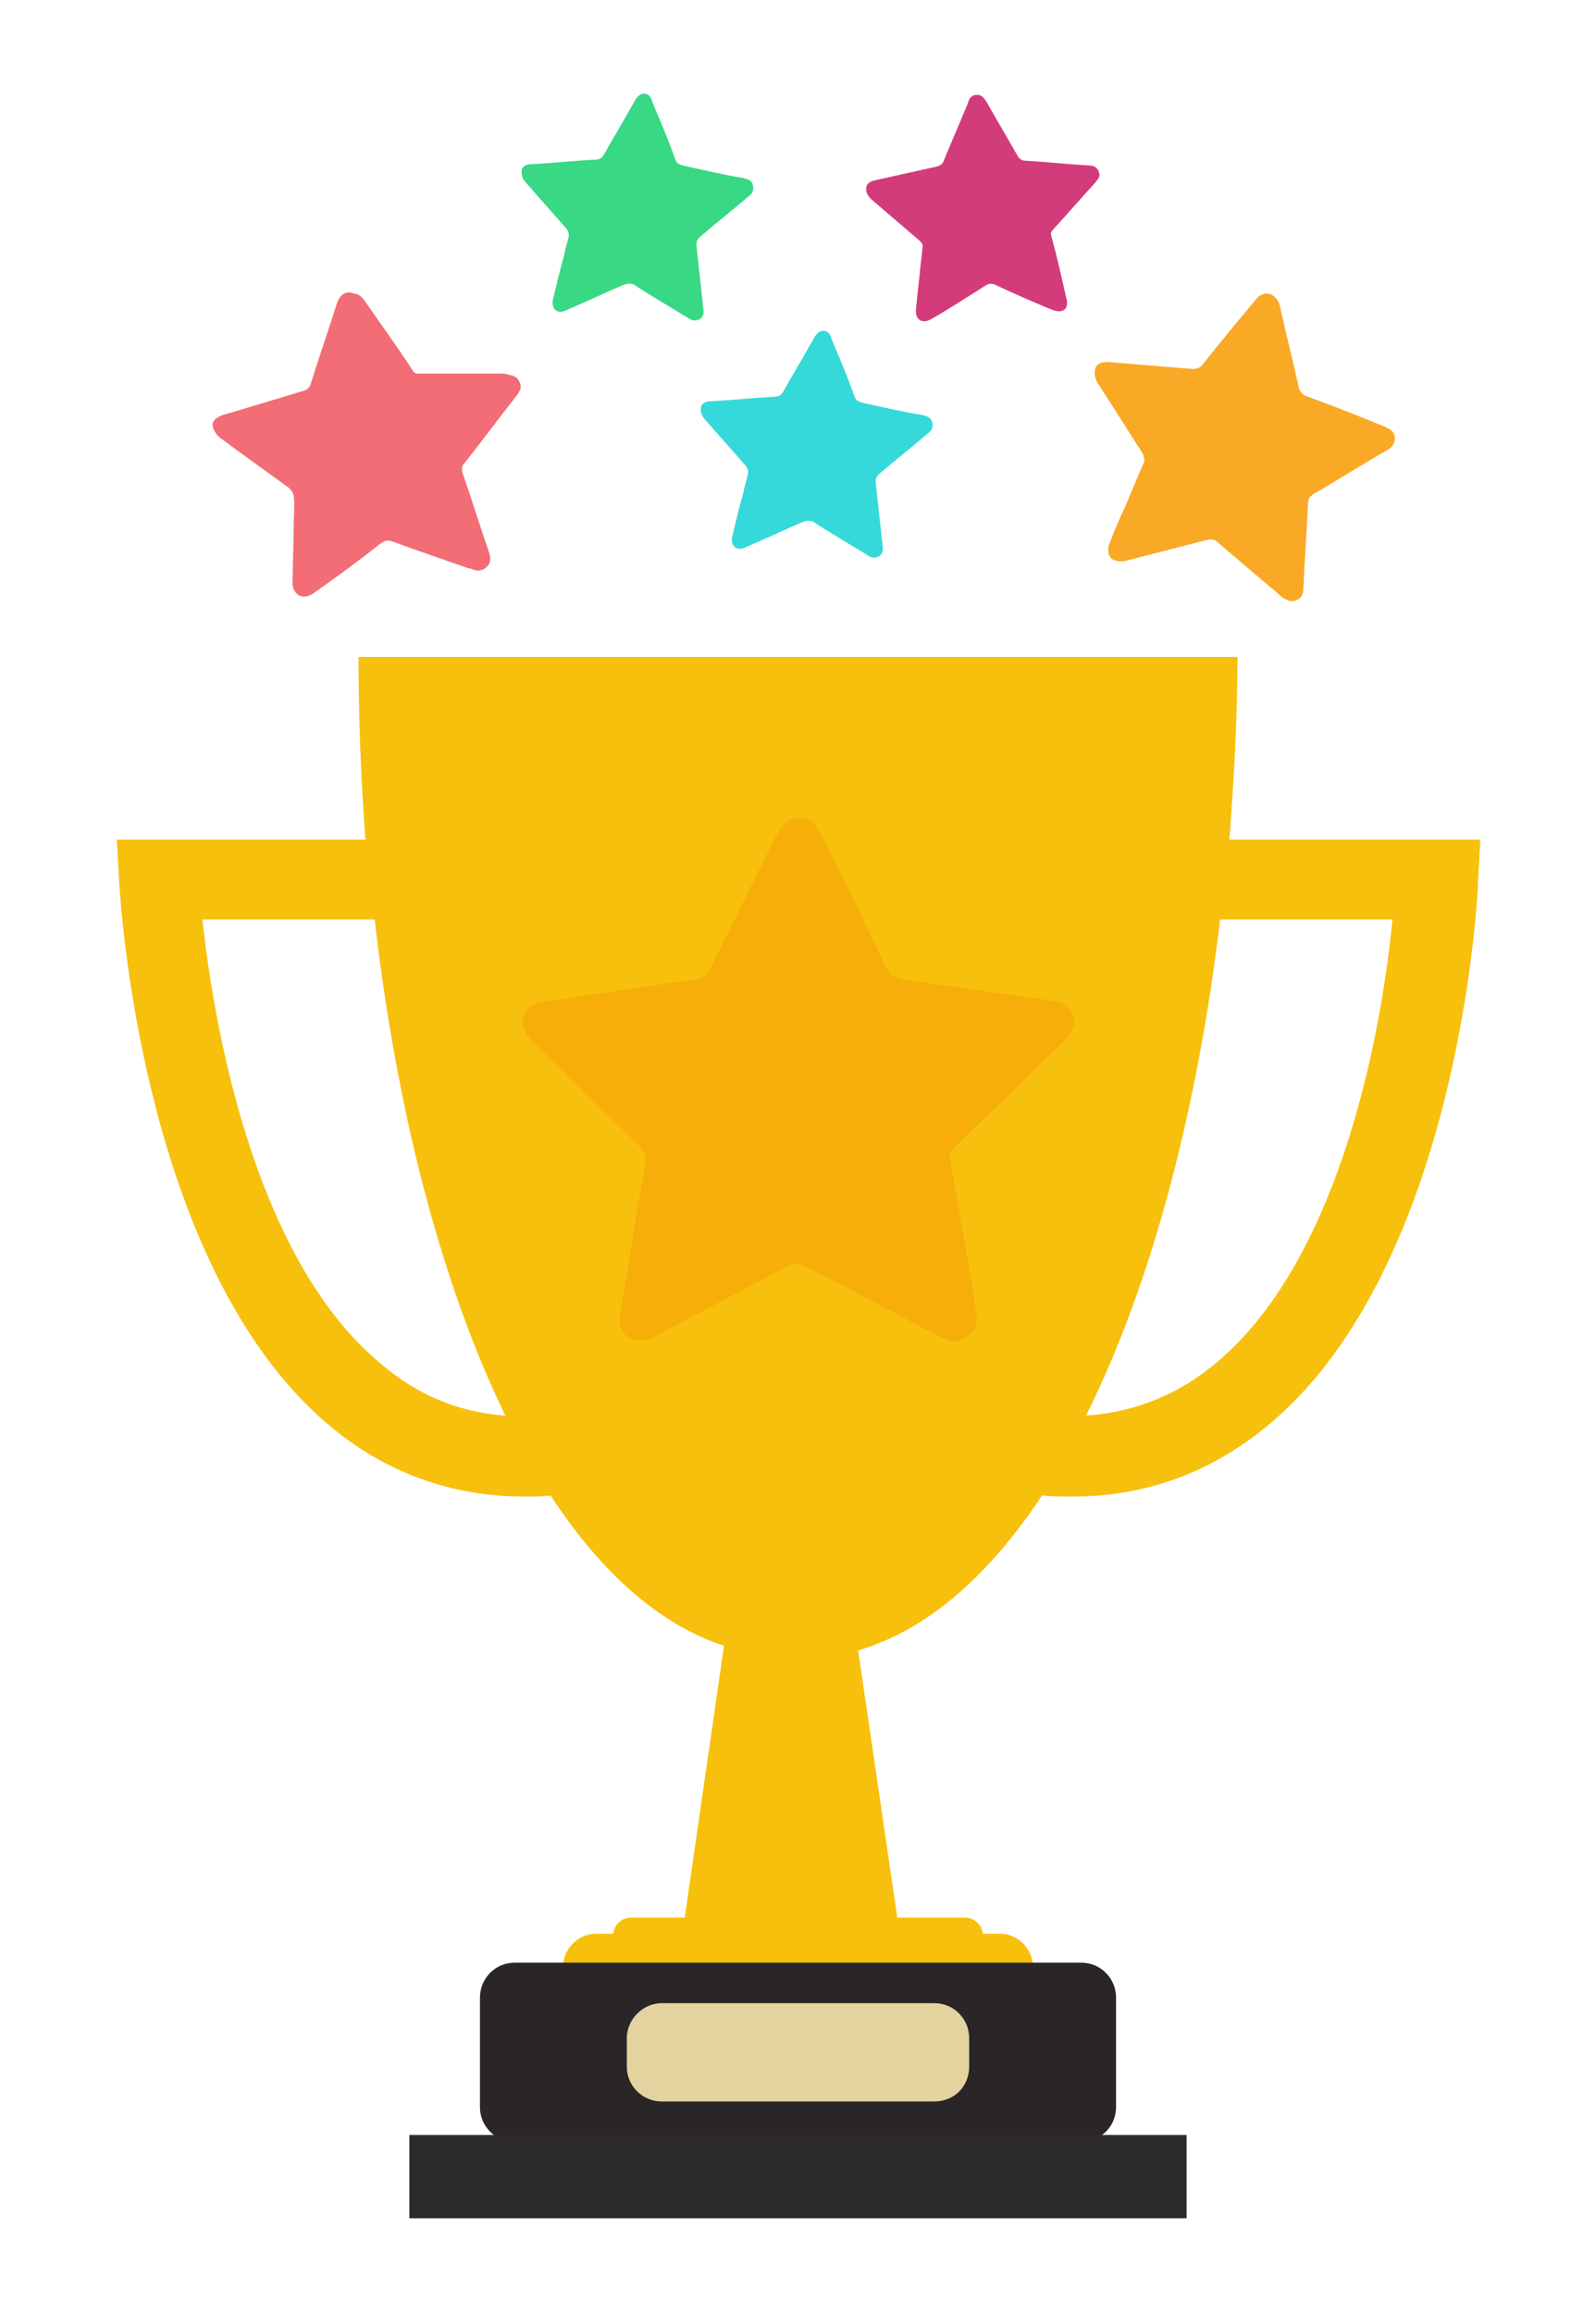 <?xml version="1.0" encoding="utf-8"?>
<!-- Generator: Adobe Illustrator 21.0.2, SVG Export Plug-In . SVG Version: 6.00 Build 0)  -->
<svg version="1.1" xmlns="http://www.w3.org/2000/svg" xmlns:xlink="http://www.w3.org/1999/xlink" x="0px" y="0px"
	 viewBox="0 0 138 200" style="enable-background:new 0 0 138 200;" xml:space="preserve">
<style type="text/css">
	.st0{fill:#F7C00C;}
	.st1{fill:#2A2527;}
	.st2{fill:#E2D39F;}
	.st3{fill:#2B292A;}
	.st4{fill:#F7AE08;}
	.st5{fill:#F26D76;}
	.st6{fill:#F9A926;}
	.st7{fill:#36D9D9;}
	.st8{fill:#39D884;}
	.st9{fill:#D33C7A;}
</style>
<g id="Livello_1">
</g>
<g id="Livello_2">
	<g>
		<g>
			<path class="st0" d="M106.3,72.6c0.4-5.3,0.7-10.6,0.7-15.8H31c0,5.2,0.2,10.5,0.6,15.8H10.1l0.2,3.6c0.1,1.3,1.8,33.1,18,46.9
				c4.9,4.2,10.7,6.3,17.1,6.3c0.7,0,1.5,0,2.2-0.1c4.2,6.4,9.2,11.1,15,13l-3.9,27h9.5h0.4h9.5l-3.9-26.6
				c6.1-1.8,11.4-6.6,15.9-13.4c0.9,0.1,1.7,0.1,2.6,0.1c6.4,0,12.1-2.1,17.1-6.3c16.3-13.7,18-45.5,18-46.9l0.2-3.6H106.3z
				 M32.8,117.8c-11.1-9.3-14.4-30-15.3-38.3h14.9c1.8,15.9,5.6,31.2,11.3,42.9C39.6,122.1,36,120.6,32.8,117.8z M105.2,117.8
				c-3.3,2.8-7.1,4.3-11.3,4.6c5.8-11.6,9.7-26.9,11.6-42.9h14.9C119.6,87.9,116.3,108.5,105.2,117.8z"/>
			<path class="st0" d="M83.4,169H54.6c-0.9,0-1.6-0.7-1.6-1.6l0,0c0-0.9,0.7-1.6,1.6-1.6h28.8c0.9,0,1.6,0.7,1.6,1.6l0,0
				C85,168.3,84.3,169,83.4,169z"/>
			<path class="st0" d="M86.5,172.8h-35c-1.5,0-2.8-1.3-2.8-2.8v0c0-1.5,1.3-2.8,2.8-2.8h35c1.5,0,2.8,1.3,2.8,2.8v0
				C89.3,171.5,88,172.8,86.5,172.8z"/>
			<path class="st1" d="M93.5,185.2h-49c-1.7,0-3-1.4-3-3v-9.5c0-1.6,1.3-3,3-3h49c1.7,0,3,1.4,3,3v9.5
				C96.5,183.9,95.1,185.2,93.5,185.2z"/>
			<path class="st2" d="M80.8,181.7H57.2c-1.6,0-3-1.3-3-3v-2.5c0-1.6,1.4-3,3-3h23.6c1.7,0,3,1.4,3,3v2.5
				C83.8,180.4,82.5,181.7,80.8,181.7z"/>
			<rect x="35.4" y="184.6" class="st3" width="67.2" height="7.2"/>
		</g>
		<g id="dmAh0H.tif">
			<g>
				<path class="st4" d="M53.6,113.8c-0.1,1.8,1.3,2.6,2.9,1.8c3.8-2,7.6-4,11.4-6c0.7-0.4,1.2-0.4,2,0c3.8,2,7.6,4,11.4,6
					c0.8,0.4,1.5,0.6,2.3,0c0.8-0.5,0.8-1.3,0.7-2.1c-0.7-4.3-1.5-8.6-2.2-12.8c-0.1-0.7,0-1.1,0.5-1.6c3.1-3,6.1-5.9,9.2-8.9
					c0.6-0.6,1.2-1.2,0.9-2.2c-0.3-1-1.1-1.3-2-1.4c-4.2-0.6-8.4-1.2-12.7-1.8c-0.8-0.1-1.2-0.4-1.5-1.1c-1.8-3.8-3.8-7.6-5.6-11.4
					c-0.4-0.8-0.8-1.5-1.9-1.5c-1,0-1.5,0.7-1.9,1.5c-1.9,3.8-3.8,7.6-5.7,11.5c-0.3,0.7-0.7,0.9-1.5,1c-4.3,0.6-8.7,1.3-13,1.9
					c-0.9,0.1-1.7,0.6-1.7,1.5c0,0.7,0.4,1.5,0.9,1.9c3,3,6.2,6,9.2,9c0.3,0.3,0.6,0.9,0.5,1.3c-0.1,1.3-0.4,2.6-0.7,4
					C54.7,107.5,54.1,110.7,53.6,113.8z"/>
				<path class="st4" d="M53.6,113.8c0.5-3,1.1-6.2,1.6-9.5c0.2-1.3,0.5-2.6,0.7-4c0-0.4-0.2-1-0.5-1.3c-3.1-3-6.2-6-9.2-9
					c-0.5-0.5-0.9-1.3-0.9-1.9c0-0.9,0.8-1.4,1.7-1.5c4.3-0.6,8.7-1.3,13-1.9c0.7-0.1,1.2-0.4,1.5-1c1.9-3.8,3.8-7.6,5.7-11.5
					c0.4-0.8,0.9-1.5,1.9-1.5c1,0,1.5,0.7,1.9,1.5c1.9,3.8,3.8,7.6,5.6,11.4c0.3,0.7,0.8,1,1.5,1.1c4.2,0.6,8.4,1.2,12.7,1.8
					c0.9,0.1,1.7,0.4,2,1.4c0.3,1-0.3,1.6-0.9,2.2c-3.1,3-6.1,6-9.2,8.9c-0.5,0.5-0.7,0.9-0.5,1.6c0.8,4.3,1.5,8.5,2.2,12.8
					c0.1,0.8,0.1,1.6-0.7,2.1c-0.7,0.5-1.5,0.4-2.3,0c-3.8-2-7.6-4-11.4-6c-0.7-0.4-1.3-0.3-2,0c-3.8,2-7.6,4-11.4,6
					C54.9,116.4,53.5,115.6,53.6,113.8z"/>
			</g>
		</g>
		<g id="dmAh0H.tif_1_">
			<g>
				<path class="st5" d="M25.3,50.5c0.1,1,0.9,1.4,1.8,0.8c2-1.4,3.9-2.8,5.8-4.3c0.4-0.3,0.6-0.3,1.1-0.2c2.3,0.8,4.5,1.6,6.8,2.4
					c0.4,0.2,0.9,0.2,1.3-0.2c0.4-0.4,0.3-0.8,0.2-1.2c-0.8-2.3-1.5-4.6-2.3-6.9c-0.1-0.4-0.1-0.6,0.2-0.9c1.5-1.9,2.9-3.8,4.4-5.7
					c0.3-0.4,0.6-0.8,0.3-1.3c-0.2-0.5-0.7-0.6-1.2-0.6c-2.4,0-4.8,0-7.2,0c-0.4,0-0.7-0.1-0.9-0.5c-1.3-2-2.7-3.9-4-5.8
					c-0.3-0.4-0.6-0.8-1.2-0.7c-0.6,0.1-0.8,0.5-0.9,1c-0.7,2.3-1.5,4.5-2.2,6.8c-0.1,0.4-0.3,0.6-0.7,0.7c-2.4,0.7-4.7,1.4-7,2.1
					c-0.5,0.2-0.9,0.5-0.8,1c0.1,0.4,0.3,0.8,0.7,1c1.9,1.4,3.9,2.8,5.9,4.3c0.2,0.1,0.4,0.4,0.4,0.7c0,0.7,0,1.5,0,2.2
					C25.4,46.9,25.4,48.7,25.3,50.5z"/>
				<path class="st5" d="M25.3,50.5c0-1.7,0.1-3.6,0.1-5.4c0-0.7,0.1-1.5,0-2.2c0-0.2-0.2-0.5-0.4-0.7c-1.9-1.4-3.9-2.8-5.9-4.3
					c-0.3-0.2-0.6-0.6-0.7-1c-0.1-0.5,0.3-0.8,0.8-1c2.4-0.7,4.7-1.4,7-2.1c0.4-0.1,0.6-0.3,0.7-0.7c0.7-2.3,1.5-4.5,2.2-6.8
					c0.2-0.5,0.4-0.9,0.9-1c0.6-0.1,0.9,0.3,1.2,0.7c1.3,2,2.7,3.9,4,5.8c0.2,0.4,0.5,0.5,0.9,0.5c2.4,0,4.8,0,7.2,0
					c0.5,0,1,0.1,1.2,0.6c0.2,0.5,0,0.9-0.3,1.3c-1.5,1.9-2.9,3.8-4.4,5.7c-0.2,0.3-0.3,0.5-0.2,0.9c0.8,2.3,1.5,4.6,2.3,6.9
					c0.1,0.4,0.2,0.9-0.2,1.2c-0.4,0.3-0.8,0.3-1.3,0.2c-2.3-0.8-4.6-1.6-6.8-2.4c-0.4-0.2-0.7-0.1-1.1,0.2
					c-1.9,1.4-3.9,2.9-5.8,4.3C26.3,51.8,25.4,51.5,25.3,50.5z"/>
			</g>
		</g>
		<g id="dmAh0H.tif_3_">
			<g>
				<path class="st6" d="M95.9,47.1c-0.3,1,0.4,1.6,1.4,1.4c2.3-0.6,4.7-1.2,7-1.8c0.4-0.1,0.7-0.1,1.1,0.2c1.8,1.6,3.6,3.2,5.5,4.7
					c0.4,0.3,0.7,0.5,1.2,0.3c0.5-0.2,0.6-0.6,0.6-1.1c0.1-2.4,0.3-4.9,0.4-7.3c0-0.4,0.2-0.6,0.5-0.8c2.1-1.2,4.1-2.5,6.2-3.7
					c0.4-0.2,0.8-0.5,0.8-1.1c0-0.6-0.4-0.8-0.9-1c-2.2-0.9-4.4-1.8-6.7-2.6c-0.4-0.2-0.6-0.4-0.7-0.8c-0.5-2.3-1.1-4.6-1.6-6.9
					c-0.1-0.5-0.3-0.9-0.8-1.1c-0.6-0.1-0.9,0.2-1.2,0.6c-1.5,1.9-3,3.7-4.5,5.5c-0.3,0.3-0.5,0.4-0.9,0.4c-2.4-0.2-4.9-0.4-7.3-0.6
					c-0.5,0-1,0.1-1.1,0.6c-0.1,0.4,0,0.8,0.2,1.2c1.3,2.1,2.6,4.1,3.9,6.1c0.1,0.2,0.2,0.5,0.1,0.8c-0.2,0.7-0.6,1.4-0.9,2.1
					C97.2,43.8,96.5,45.5,95.9,47.1z"/>
				<path class="st6" d="M95.9,47.1c0.7-1.6,1.4-3.3,2.1-5c0.3-0.7,0.6-1.4,0.9-2.1c0.1-0.2,0-0.6-0.1-0.8c-1.3-2-2.6-4.1-3.9-6.1
					c-0.2-0.3-0.3-0.8-0.2-1.2c0.1-0.5,0.6-0.6,1.1-0.6c2.4,0.2,4.9,0.4,7.3,0.6c0.4,0,0.7-0.1,0.9-0.4c1.5-1.9,3-3.7,4.5-5.5
					c0.3-0.4,0.7-0.7,1.2-0.6c0.6,0.1,0.7,0.6,0.8,1.1c0.5,2.3,1.1,4.6,1.6,6.9c0.1,0.4,0.3,0.6,0.7,0.8c2.2,0.8,4.5,1.7,6.7,2.6
					c0.5,0.2,0.9,0.4,0.9,1c0,0.6-0.4,0.8-0.8,1.1c-2.1,1.2-4.1,2.5-6.2,3.7c-0.3,0.2-0.5,0.4-0.5,0.8c-0.1,2.4-0.3,4.9-0.4,7.3
					c0,0.5-0.1,0.9-0.6,1.1c-0.5,0.2-0.9,0-1.2-0.3c-1.8-1.6-3.7-3.1-5.5-4.7c-0.4-0.3-0.7-0.3-1.1-0.2c-2.3,0.6-4.7,1.2-7,1.8
					C96.2,48.7,95.6,48.1,95.9,47.1z"/>
			</g>
		</g>
		<g id="dmAh0H.tif_2_">
			<g>
				<path class="st7" d="M63.3,46.5c-0.1,0.8,0.5,1.2,1.2,0.8c1.7-0.7,3.3-1.5,5-2.2c0.3-0.1,0.5-0.1,0.8,0c1.5,1,3.1,1.9,4.7,2.9
					c0.3,0.2,0.6,0.3,1,0.1c0.3-0.2,0.4-0.5,0.3-0.9c-0.2-1.8-0.4-3.7-0.6-5.5c0-0.3,0.1-0.5,0.3-0.7c1.4-1.2,2.8-2.3,4.2-3.5
					c0.3-0.2,0.5-0.5,0.4-0.9c-0.1-0.4-0.4-0.6-0.8-0.6c-1.8-0.4-3.5-0.8-5.3-1.1c-0.3-0.1-0.5-0.2-0.6-0.5c-0.7-1.7-1.4-3.3-2-5
					c-0.1-0.4-0.3-0.7-0.7-0.7c-0.4,0-0.7,0.2-0.8,0.6c-0.9,1.6-1.8,3.1-2.7,4.7c-0.2,0.3-0.3,0.4-0.7,0.4c-1.9,0.1-3.7,0.3-5.6,0.4
					c-0.4,0-0.7,0.2-0.8,0.6c0,0.3,0.1,0.6,0.3,0.8c1.2,1.4,2.4,2.7,3.6,4.1c0.1,0.1,0.2,0.4,0.2,0.6c-0.1,0.6-0.3,1.1-0.4,1.7
					C64,43.8,63.6,45.2,63.3,46.5z"/>
				<path class="st7" d="M63.3,46.5c0.3-1.3,0.6-2.6,1-4c0.1-0.6,0.3-1.1,0.4-1.7c0-0.2-0.1-0.4-0.2-0.6c-1.2-1.4-2.4-2.7-3.6-4.1
					c-0.2-0.2-0.3-0.6-0.3-0.8c0-0.4,0.4-0.6,0.8-0.6c1.9-0.1,3.7-0.3,5.6-0.4c0.3,0,0.5-0.1,0.7-0.4c0.9-1.6,1.8-3.1,2.7-4.7
					c0.2-0.3,0.4-0.6,0.8-0.6c0.4,0,0.6,0.3,0.7,0.7c0.7,1.7,1.4,3.3,2,5c0.1,0.3,0.3,0.4,0.6,0.5c1.8,0.4,3.5,0.8,5.3,1.1
					c0.4,0.1,0.7,0.2,0.8,0.6c0.1,0.4-0.2,0.7-0.4,0.9c-1.4,1.2-2.8,2.3-4.2,3.5c-0.2,0.2-0.3,0.4-0.3,0.7c0.2,1.8,0.4,3.7,0.6,5.5
					c0,0.4,0,0.7-0.3,0.9c-0.3,0.2-0.6,0.1-1-0.1c-1.6-1-3.1-1.9-4.7-2.9c-0.3-0.2-0.5-0.2-0.8,0c-1.7,0.7-3.3,1.5-5,2.2
					C63.8,47.6,63.2,47.2,63.3,46.5z"/>
			</g>
		</g>
		<g id="dmAh0H.tif_4_">
			<g>
				<path class="st8" d="M47.8,26c-0.1,0.8,0.5,1.2,1.2,0.8c1.7-0.7,3.3-1.5,5-2.2c0.3-0.1,0.5-0.1,0.8,0c1.5,1,3.1,1.9,4.7,2.9
					c0.3,0.2,0.6,0.3,1,0.1c0.3-0.2,0.4-0.5,0.3-0.9c-0.2-1.8-0.4-3.7-0.6-5.5c0-0.3,0.1-0.5,0.3-0.7c1.4-1.2,2.8-2.3,4.2-3.5
					c0.3-0.2,0.5-0.5,0.4-0.9c-0.1-0.4-0.4-0.6-0.8-0.6c-1.8-0.4-3.5-0.8-5.3-1.1c-0.3-0.1-0.5-0.2-0.6-0.5c-0.7-1.7-1.4-3.3-2-5
					c-0.1-0.4-0.3-0.7-0.7-0.7c-0.4,0-0.7,0.2-0.8,0.6c-0.9,1.6-1.8,3.1-2.7,4.7c-0.2,0.3-0.3,0.4-0.7,0.4c-1.9,0.1-3.7,0.3-5.6,0.4
					c-0.4,0-0.7,0.2-0.8,0.6c0,0.3,0.1,0.6,0.3,0.8c1.2,1.4,2.4,2.7,3.6,4.1c0.1,0.1,0.2,0.4,0.2,0.6c-0.1,0.6-0.3,1.1-0.4,1.7
					C48.5,23.4,48.1,24.8,47.8,26z"/>
				<path class="st8" d="M47.8,26c0.3-1.3,0.6-2.6,1-4c0.1-0.6,0.3-1.1,0.4-1.7c0-0.2-0.1-0.4-0.2-0.6c-1.2-1.4-2.4-2.7-3.6-4.1
					c-0.2-0.2-0.3-0.6-0.3-0.8c0-0.4,0.4-0.6,0.8-0.6c1.9-0.1,3.7-0.3,5.6-0.4c0.3,0,0.5-0.1,0.7-0.4c0.9-1.6,1.8-3.1,2.7-4.7
					c0.2-0.3,0.4-0.6,0.8-0.6c0.4,0,0.6,0.3,0.7,0.7c0.7,1.7,1.4,3.3,2,5c0.1,0.3,0.3,0.4,0.6,0.5c1.8,0.4,3.5,0.8,5.3,1.1
					c0.4,0.1,0.7,0.2,0.8,0.6c0.1,0.4-0.2,0.7-0.4,0.9c-1.4,1.2-2.8,2.3-4.2,3.5c-0.2,0.2-0.3,0.4-0.3,0.7c0.2,1.8,0.4,3.7,0.6,5.5
					c0,0.4,0,0.7-0.3,0.9c-0.3,0.2-0.6,0.1-1-0.1c-1.6-1-3.1-1.9-4.7-2.9c-0.3-0.2-0.5-0.2-0.8,0c-1.7,0.7-3.3,1.5-5,2.2
					C48.3,27.2,47.7,26.8,47.8,26z"/>
			</g>
		</g>
		<g id="dmAh0H.tif_5_">
			<g>
				<path class="st9" d="M79.2,26.9c0,0.8,0.6,1.1,1.3,0.7c1.6-0.9,3.1-1.9,4.7-2.9c0.3-0.2,0.5-0.2,0.8-0.1c1.7,0.8,3.3,1.5,5,2.2
					c0.3,0.1,0.7,0.2,1,0c0.3-0.2,0.3-0.6,0.2-0.9c-0.4-1.8-0.9-3.6-1.3-5.4c-0.1-0.3,0-0.5,0.2-0.7c1.2-1.3,2.4-2.7,3.6-4
					c0.2-0.3,0.5-0.5,0.3-0.9c-0.1-0.4-0.5-0.5-0.9-0.5c-1.8-0.1-3.6-0.3-5.4-0.4c-0.3,0-0.5-0.1-0.7-0.4c-0.9-1.6-1.8-3.1-2.7-4.7
					c-0.2-0.3-0.4-0.6-0.8-0.6c-0.4,0-0.6,0.3-0.8,0.7c-0.7,1.7-1.4,3.3-2.1,5c-0.1,0.3-0.3,0.4-0.6,0.5c-1.8,0.4-3.6,0.8-5.4,1.2
					c-0.4,0.1-0.7,0.3-0.7,0.7c0,0.3,0.2,0.6,0.4,0.8c1.4,1.2,2.8,2.4,4.2,3.6c0.1,0.1,0.3,0.3,0.3,0.5c0,0.6-0.1,1.1-0.2,1.7
					C79.5,24.2,79.3,25.6,79.2,26.9z"/>
				<path class="st9" d="M79.2,26.9c0.1-1.3,0.3-2.7,0.4-4c0.1-0.6,0.1-1.1,0.2-1.7c0-0.2-0.1-0.4-0.3-0.5c-1.4-1.2-2.8-2.4-4.2-3.6
					c-0.2-0.2-0.4-0.5-0.4-0.8c0-0.4,0.3-0.6,0.7-0.7c1.8-0.4,3.6-0.8,5.4-1.2c0.3-0.1,0.5-0.2,0.6-0.5c0.7-1.7,1.4-3.3,2.1-5
					c0.1-0.4,0.3-0.7,0.8-0.7c0.4,0,0.6,0.3,0.8,0.6c0.9,1.6,1.8,3.1,2.7,4.7c0.2,0.3,0.4,0.4,0.7,0.4c1.8,0.1,3.6,0.3,5.4,0.4
					c0.4,0,0.7,0.1,0.9,0.5c0.1,0.4-0.1,0.7-0.3,0.9c-1.2,1.3-2.4,2.7-3.6,4c-0.2,0.2-0.3,0.4-0.2,0.7c0.5,1.8,0.9,3.6,1.3,5.4
					c0.1,0.3,0.1,0.7-0.2,0.9c-0.3,0.2-0.6,0.2-1,0c-1.7-0.7-3.3-1.5-5-2.2c-0.3-0.1-0.5-0.1-0.8,0.1c-1.6,1-3.1,1.9-4.7,2.9
					C79.8,28,79.2,27.7,79.2,26.9z"/>
			</g>
		</g>
	</g>
</g>
</svg>

